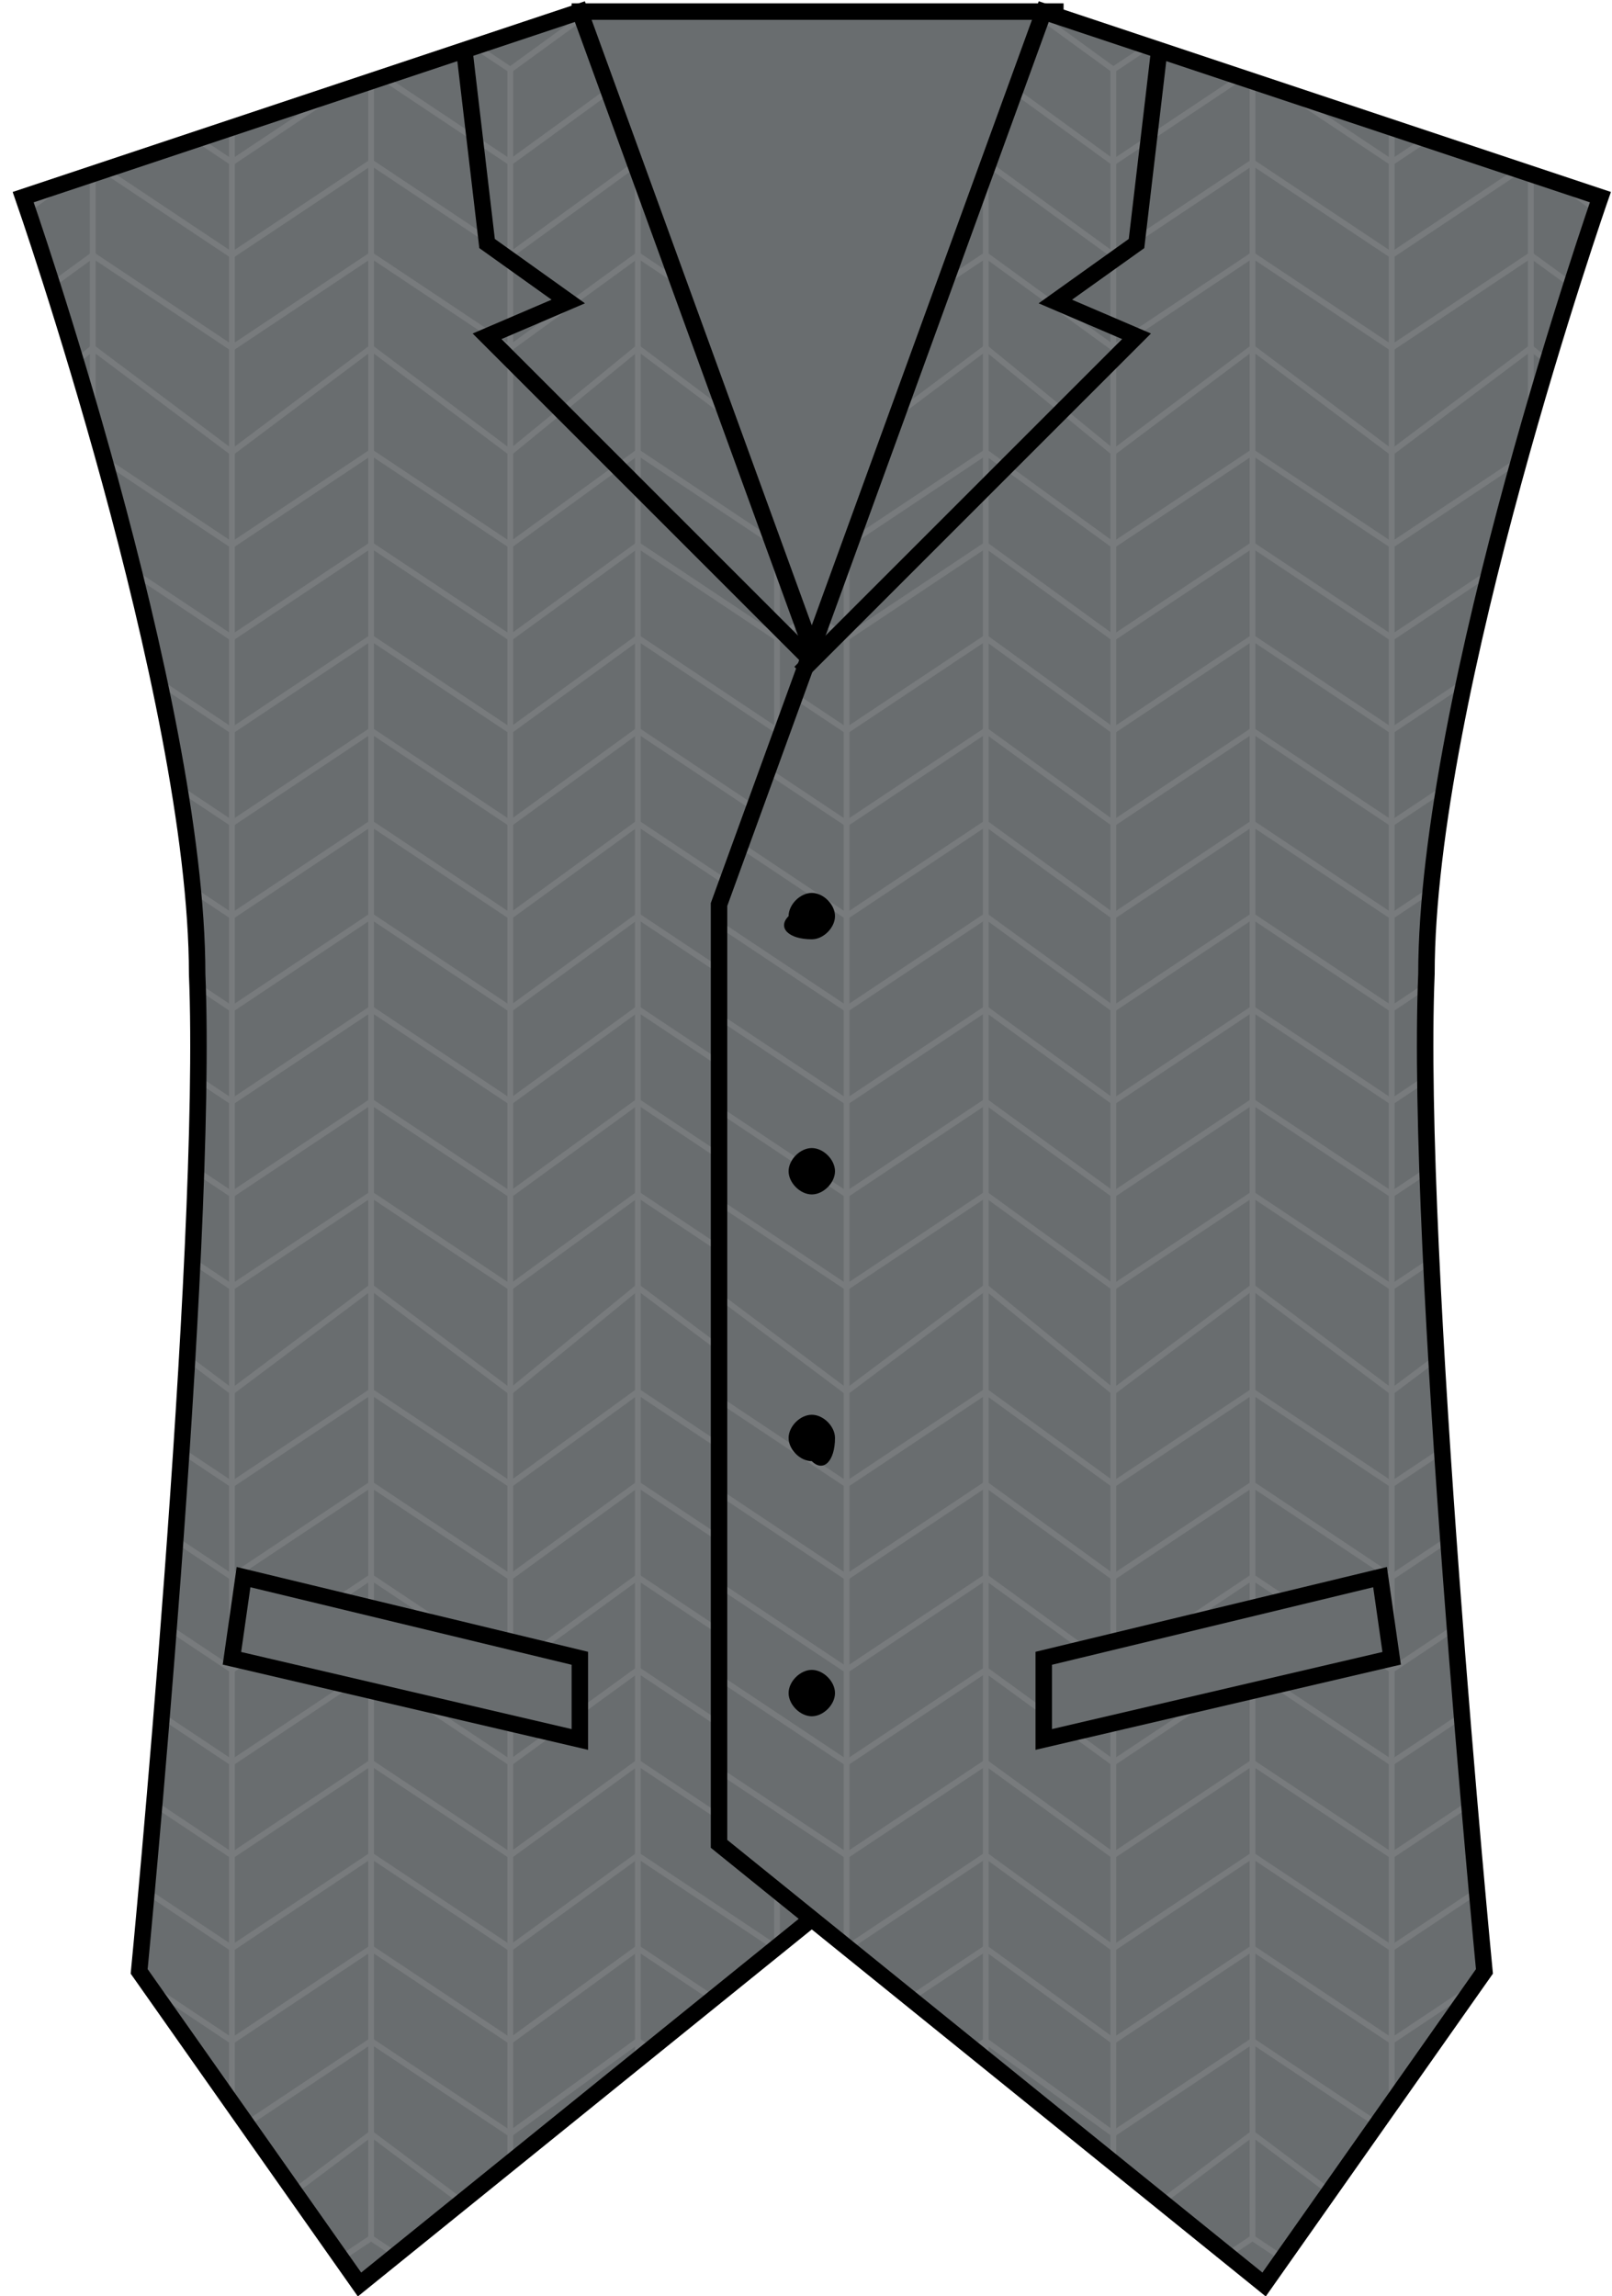 <?xml version="1.0" encoding="utf-8"?>
<!-- Generator: Adobe Illustrator 24.0.3, SVG Export Plug-In . SVG Version: 6.00 Build 0)  -->
<svg version="1.1" id="Layer_1" xmlns="http://www.w3.org/2000/svg" xmlns:xlink="http://www.w3.org/1999/xlink" x="0px" y="0px"
	 viewBox="0 0 13.9 19.8" style="enable-background:new 0 0 13.9 19.8;" xml:space="preserve">
<style type="text/css">
	.st0{fill:#1D1D1B;}
	.st1{fill:#696D6F;stroke:#000000;stroke-width:0.142;stroke-miterlimit:3.864;}
	.st2{clip-path:url(#SVGID_35_);}
	.st3{fill:#696D6F;}
	.st4{fill:#696D6F;stroke:#787B7D;stroke-width:5.000000e-02;stroke-miterlimit:10;}
	.st5{fill:none;stroke:#000000;stroke-width:0.142;stroke-miterlimit:3.864;}
	.st6{fill:none;stroke:#000000;stroke-width:0.142;stroke-miterlimit:3.864;}
	.st7{fill:#696D6F;stroke:#000000;stroke-width:0.142;stroke-miterlimit:3.864;}
	.st8{clip-path:url(#SVGID_37_);}
</style>
<g id="navy_x03_herringbone">
</g>
<g id="Layer_1_1_">
</g>
<path class="st0" d="M9.2,0.4"/>
<rect x="5" y="0.1" class="st1" width="4.1" height="8.2"/>
<g>
	<g>
		<g>
			<defs>
				<path id="SVGID_33_" d="M1.2,17l1.9,2.7l4.7-3.8V7.8L5,0.1L0.2,1.7c0,0,1.5,4.3,1.5,6.7C1.8,10.8,1.2,17,1.2,17z"/>
			</defs>
			<clipPath id="SVGID_35_">
				<use xlink:href="#SVGID_33_"  style="overflow:visible;"/>
			</clipPath>
			<g class="st2">
				<rect x="-0.3" y="-0.2" class="st3" width="8.2" height="20.3"/>
				<g>
					<g>
						<polyline id="SVGID_32_" class="st4" points="7.9,-0.2 6.7,0.6 5.5,-0.2 4.4,0.6 3.2,-0.2 2,0.6 0.8,-0.2 -0.3,0.6 						"/>
					</g>
					<g>
						<polyline id="SVGID_31_" class="st4" points="7.9,0.6 6.7,1.4 5.5,0.6 4.4,1.4 3.2,0.6 2,1.4 0.8,0.6 -0.3,1.4 						"/>
					</g>
					<g>
						<polyline id="SVGID_30_" class="st4" points="7.9,1.4 6.7,2.2 5.5,1.4 4.4,2.2 3.2,1.4 2,2.2 0.8,1.4 -0.3,2.2 						"/>
					</g>
					<g>
						<polyline id="SVGID_29_" class="st4" points="7.9,2.2 6.7,3 5.5,2.2 4.4,3 3.2,2.2 2,3 0.8,2.2 -0.3,3 						"/>
					</g>
					<g>
						<polyline id="SVGID_28_" class="st4" points="7.9,3 6.7,3.9 5.5,3 4.4,3.9 3.2,3 2,3.9 0.8,3 -0.3,3.9 						"/>
					</g>
					<g>
						<polyline id="SVGID_27_" class="st4" points="7.9,3.9 6.7,4.7 5.5,3.9 4.4,4.7 3.2,3.9 2,4.7 0.8,3.9 -0.3,4.7 						"/>
					</g>
					<g>
						<polyline id="SVGID_26_" class="st4" points="7.9,4.7 6.7,5.5 5.5,4.7 4.4,5.5 3.2,4.7 2,5.5 0.8,4.7 -0.3,5.5 						"/>
					</g>
					<g>
						<polyline id="SVGID_25_" class="st4" points="7.9,5.5 6.7,6.3 5.5,5.5 4.4,6.3 3.2,5.5 2,6.3 0.8,5.5 -0.3,6.3 						"/>
					</g>
					<g>
						<polyline id="SVGID_24_" class="st4" points="7.9,6.3 6.7,7.1 5.5,6.3 4.4,7.1 3.2,6.3 2,7.1 0.8,6.3 -0.3,7.1 						"/>
					</g>
					<g>
						<polyline id="SVGID_23_" class="st4" points="7.9,7.1 6.7,7.9 5.5,7.1 4.4,7.9 3.2,7.1 2,7.9 0.8,7.1 -0.3,7.9 						"/>
					</g>
					<g>
						<polyline id="SVGID_22_" class="st4" points="7.9,7.9 6.7,8.7 5.5,7.9 4.4,8.7 3.2,7.9 2,8.7 0.8,7.9 -0.3,8.7 						"/>
					</g>
					<g>
						<polyline id="SVGID_21_" class="st4" points="7.9,8.7 6.7,9.5 5.5,8.7 4.4,9.5 3.2,8.7 2,9.5 0.8,8.7 -0.3,9.5 						"/>
					</g>
					<g>
						<polyline id="SVGID_20_" class="st4" points="7.9,9.5 6.7,10.3 5.5,9.5 4.4,10.3 3.2,9.5 2,10.3 0.8,9.5 -0.3,10.3 						"/>
					</g>
					<g>
						<polyline id="SVGID_19_" class="st4" points="7.9,10.3 6.7,11.1 5.5,10.3 4.4,11.1 3.2,10.3 2,11.1 0.8,10.3 -0.3,11.1 						
							"/>
					</g>
					<g>
						<polyline id="SVGID_18_" class="st4" points="7.9,11.1 6.7,12 5.5,11.1 4.4,12 3.2,11.1 2,12 0.8,11.1 -0.3,12 						"/>
					</g>
					<g>
						<polyline id="SVGID_17_" class="st4" points="7.9,12 6.7,12.8 5.5,12 4.4,12.8 3.2,12 2,12.8 0.8,12 -0.3,12.8 						"/>
					</g>
					<g>
						<polyline id="SVGID_16_" class="st4" points="7.9,12.8 6.7,13.6 5.5,12.8 4.4,13.6 3.2,12.8 2,13.6 0.8,12.8 -0.3,13.6 						
							"/>
					</g>
					<g>
						<polyline id="SVGID_15_" class="st4" points="7.9,13.6 6.7,14.4 5.5,13.6 4.4,14.4 3.2,13.6 2,14.4 0.8,13.6 -0.3,14.4 						
							"/>
					</g>
					<g>
						<polyline id="SVGID_14_" class="st4" points="7.9,14.4 6.7,15.2 5.5,14.4 4.4,15.2 3.2,14.4 2,15.2 0.8,14.4 -0.3,15.2 						
							"/>
					</g>
					<g>
						<polyline id="SVGID_13_" class="st4" points="7.9,15.2 6.7,16 5.5,15.2 4.4,16 3.2,15.2 2,16 0.8,15.2 -0.3,16 						"/>
					</g>
					<g>
						<polyline id="SVGID_12_" class="st4" points="7.9,16 6.7,16.8 5.5,16 4.4,16.8 3.2,16 2,16.8 0.8,16 -0.3,16.8 						"/>
					</g>
					<g>
						<polyline id="SVGID_11_" class="st4" points="7.9,16.8 6.7,17.6 5.5,16.8 4.4,17.6 3.2,16.8 2,17.6 0.8,16.8 -0.3,17.6 						
							"/>
					</g>
					<g>
						<polyline id="SVGID_10_" class="st4" points="7.9,17.6 6.7,18.4 5.5,17.6 4.4,18.4 3.2,17.6 2,18.4 0.8,17.6 -0.3,18.4 						
							"/>
					</g>
					<g>
						<polyline id="SVGID_9_" class="st4" points="7.9,18.4 6.7,19.3 5.5,18.4 4.4,19.3 3.2,18.4 2,19.3 0.8,18.4 -0.3,19.3 						
							"/>
					</g>
					<g>
						<polyline id="SVGID_8_" class="st4" points="7.9,19.3 6.7,20.1 5.5,19.3 4.4,20.1 3.2,19.3 2,20.1 0.8,19.3 -0.3,20.1 						
							"/>
					</g>
					<g>
						<line id="SVGID_7_" class="st4" x1="6.7" y1="0.6" x2="6.7" y2="20.1"/>
					</g>
					<g>
						<line id="SVGID_6_" class="st4" x1="5.5" y1="-0.2" x2="5.5" y2="19.3"/>
					</g>
					<g>
						<line id="SVGID_5_" class="st4" x1="4.4" y1="0.6" x2="4.4" y2="20.1"/>
					</g>
					<g>
						<line id="SVGID_4_" class="st4" x1="3.2" y1="-0.2" x2="3.2" y2="19.3"/>
					</g>
					<g>
						<line id="SVGID_3_" class="st4" x1="2" y1="0.6" x2="2" y2="20.1"/>
					</g>
					<g>
						<line id="SVGID_2_" class="st4" x1="0.8" y1="-0.2" x2="0.8" y2="19.3"/>
					</g>
				</g>
			</g>
		</g>
	</g>
	<path id="SVGID_1_" class="st5" d="M1.2,17l1.9,2.7l4.7-3.8V7.8L5,0.1L0.2,1.7c0,0,1.5,4.3,1.5,6.7C1.8,10.8,1.2,17,1.2,17z"/>
	<polyline class="st6" points="4,0.4 4.2,2.1 4.9,2.6 4.2,2.9 7.1,5.8 	"/>
	<polygon class="st7" points="5,15 2,14.3 2.1,13.6 5,14.3 	"/>
</g>
<g>
	<g>
		<g>
			<defs>
				<path id="SVGID_36_" d="M12.8,17l-1.9,2.7l-4.7-3.8V7.8L9,0.1l4.8,1.6c0,0-1.5,4.3-1.5,6.7C12.2,10.8,12.8,17,12.8,17z"/>
			</defs>
			<clipPath id="SVGID_37_">
				<use xlink:href="#SVGID_36_"  style="overflow:visible;"/>
			</clipPath>
			<g class="st8">
				<rect x="6.1" y="-0.2" class="st3" width="8.2" height="20.3"/>
				<g>
					<g>
						<polyline id="SVGID_67_" class="st4" points="6.1,-0.2 7.3,0.6 8.5,-0.2 9.6,0.6 10.8,-0.2 12,0.6 13.2,-0.2 14.3,0.6 						
							"/>
					</g>
					<g>
						<polyline id="SVGID_68_" class="st4" points="6.1,0.6 7.3,1.4 8.5,0.6 9.6,1.4 10.8,0.6 12,1.4 13.2,0.6 14.3,1.4 						"/>
					</g>
					<g>
						<polyline id="SVGID_69_" class="st4" points="6.1,1.4 7.3,2.2 8.5,1.4 9.6,2.2 10.8,1.4 12,2.2 13.2,1.4 14.3,2.2 						"/>
					</g>
					<g>
						<polyline id="SVGID_70_" class="st4" points="6.1,2.2 7.3,3 8.5,2.2 9.6,3 10.8,2.2 12,3 13.2,2.2 14.3,3 						"/>
					</g>
					<g>
						<polyline id="SVGID_71_" class="st4" points="6.1,3 7.3,3.9 8.5,3 9.6,3.9 10.8,3 12,3.9 13.2,3 14.3,3.9 						"/>
					</g>
					<g>
						<polyline id="SVGID_72_" class="st4" points="6.1,3.9 7.3,4.7 8.5,3.9 9.6,4.7 10.8,3.9 12,4.7 13.2,3.9 14.3,4.7 						"/>
					</g>
					<g>
						<polyline id="SVGID_73_" class="st4" points="6.1,4.7 7.3,5.5 8.5,4.7 9.6,5.5 10.8,4.7 12,5.5 13.2,4.7 14.3,5.5 						"/>
					</g>
					<g>
						<polyline id="SVGID_74_" class="st4" points="6.1,5.5 7.3,6.3 8.5,5.5 9.6,6.3 10.8,5.5 12,6.3 13.2,5.5 14.3,6.3 						"/>
					</g>
					<g>
						<polyline id="SVGID_75_" class="st4" points="6.1,6.3 7.3,7.1 8.5,6.3 9.6,7.1 10.8,6.3 12,7.1 13.2,6.3 14.3,7.1 						"/>
					</g>
					<g>
						<polyline id="SVGID_76_" class="st4" points="6.1,7.1 7.3,7.9 8.5,7.1 9.6,7.9 10.8,7.1 12,7.9 13.2,7.1 14.3,7.9 						"/>
					</g>
					<g>
						<polyline id="SVGID_77_" class="st4" points="6.1,7.9 7.3,8.7 8.5,7.9 9.6,8.7 10.8,7.9 12,8.7 13.2,7.9 14.3,8.7 						"/>
					</g>
					<g>
						<polyline id="SVGID_78_" class="st4" points="6.1,8.7 7.3,9.5 8.5,8.7 9.6,9.5 10.8,8.7 12,9.5 13.2,8.7 14.3,9.5 						"/>
					</g>
					<g>
						<polyline id="SVGID_79_" class="st4" points="6.1,9.5 7.3,10.3 8.5,9.5 9.6,10.3 10.8,9.5 12,10.3 13.2,9.5 14.3,10.3 						
							"/>
					</g>
					<g>
						<polyline id="SVGID_80_" class="st4" points="6.1,10.3 7.3,11.1 8.5,10.3 9.6,11.1 10.8,10.3 12,11.1 13.2,10.3 14.3,11.1 
													"/>
					</g>
					<g>
						<polyline id="SVGID_81_" class="st4" points="6.1,11.1 7.3,12 8.5,11.1 9.6,12 10.8,11.1 12,12 13.2,11.1 14.3,12 						"/>
					</g>
					<g>
						<polyline id="SVGID_82_" class="st4" points="6.1,12 7.3,12.8 8.5,12 9.6,12.8 10.8,12 12,12.8 13.2,12 14.3,12.8 						"/>
					</g>
					<g>
						<polyline id="SVGID_83_" class="st4" points="6.1,12.8 7.3,13.6 8.5,12.8 9.6,13.6 10.8,12.8 12,13.6 13.2,12.8 14.3,13.6 
													"/>
					</g>
					<g>
						<polyline id="SVGID_84_" class="st4" points="6.1,13.6 7.3,14.4 8.5,13.6 9.6,14.4 10.8,13.6 12,14.4 13.2,13.6 14.3,14.4 
													"/>
					</g>
					<g>
						<polyline id="SVGID_85_" class="st4" points="6.1,14.4 7.3,15.2 8.5,14.4 9.6,15.2 10.8,14.4 12,15.2 13.2,14.4 14.3,15.2 
													"/>
					</g>
					<g>
						<polyline id="SVGID_86_" class="st4" points="6.1,15.2 7.3,16 8.5,15.2 9.6,16 10.8,15.2 12,16 13.2,15.2 14.3,16 						"/>
					</g>
					<g>
						<polyline id="SVGID_87_" class="st4" points="6.1,16 7.3,16.8 8.5,16 9.6,16.8 10.8,16 12,16.8 13.2,16 14.3,16.8 						"/>
					</g>
					<g>
						<polyline id="SVGID_88_" class="st4" points="6.1,16.8 7.3,17.6 8.5,16.8 9.6,17.6 10.8,16.8 12,17.6 13.2,16.8 14.3,17.6 
													"/>
					</g>
					<g>
						<polyline id="SVGID_89_" class="st4" points="6.1,17.6 7.3,18.4 8.5,17.6 9.6,18.4 10.8,17.6 12,18.4 13.2,17.6 14.3,18.4 
													"/>
					</g>
					<g>
						<polyline id="SVGID_90_" class="st4" points="6.1,18.4 7.3,19.3 8.5,18.4 9.6,19.3 10.8,18.4 12,19.3 13.2,18.4 14.3,19.3 
													"/>
					</g>
					<g>
						<polyline id="SVGID_91_" class="st4" points="6.1,19.3 7.3,20.1 8.5,19.3 9.6,20.1 10.8,19.3 12,20.1 13.2,19.3 14.3,20.1 
													"/>
					</g>
					<g>
						<line id="SVGID_93_" class="st4" x1="7.3" y1="0.6" x2="7.3" y2="20.1"/>
					</g>
					<g>
						<line id="SVGID_94_" class="st4" x1="8.5" y1="-0.2" x2="8.5" y2="19.3"/>
					</g>
					<g>
						<line id="SVGID_95_" class="st4" x1="9.6" y1="0.6" x2="9.6" y2="20.1"/>
					</g>
					<g>
						<line id="SVGID_96_" class="st4" x1="10.8" y1="-0.2" x2="10.8" y2="19.3"/>
					</g>
					<g>
						<line id="SVGID_97_" class="st4" x1="12" y1="0.6" x2="12" y2="20.1"/>
					</g>
					<g>
						<line id="SVGID_98_" class="st4" x1="13.2" y1="-0.2" x2="13.2" y2="19.3"/>
					</g>
				</g>
			</g>
		</g>
	</g>
	<path id="SVGID_34_" class="st5" d="M12.8,17l-1.9,2.7l-4.7-3.8V7.8L9,0.1l4.8,1.6c0,0-1.5,4.3-1.5,6.7C12.2,10.8,12.8,17,12.8,17z
		"/>
	<polyline class="st6" points="10,0.4 9.8,2.1 9.1,2.6 9.8,2.9 6.9,5.8 	"/>
	<polygon class="st7" points="9,15 12,14.3 11.9,13.6 9,14.3 	"/>
</g>
<path d="M7.2,7.9c0-0.1-0.1-0.2-0.2-0.2S6.8,7.8,6.8,7.9C6.7,8,6.8,8.1,7,8.1C7.1,8.1,7.2,8,7.2,7.9L7.2,7.9z"/>
<path d="M7.2,10.1C7.2,10,7.1,9.9,7,9.9S6.8,10,6.8,10.1s0.1,0.2,0.2,0.2S7.2,10.2,7.2,10.1L7.2,10.1z"/>
<path d="M7.2,12.4c0-0.1-0.1-0.2-0.2-0.2s-0.2,0.1-0.2,0.2c0,0.1,0.1,0.2,0.2,0.2C7.1,12.7,7.2,12.6,7.2,12.4L7.2,12.4z"/>
<path d="M7.2,14.6c0-0.1-0.1-0.2-0.2-0.2s-0.2,0.1-0.2,0.2c0,0.1,0.1,0.2,0.2,0.2S7.2,14.7,7.2,14.6L7.2,14.6z"/>
</svg>
